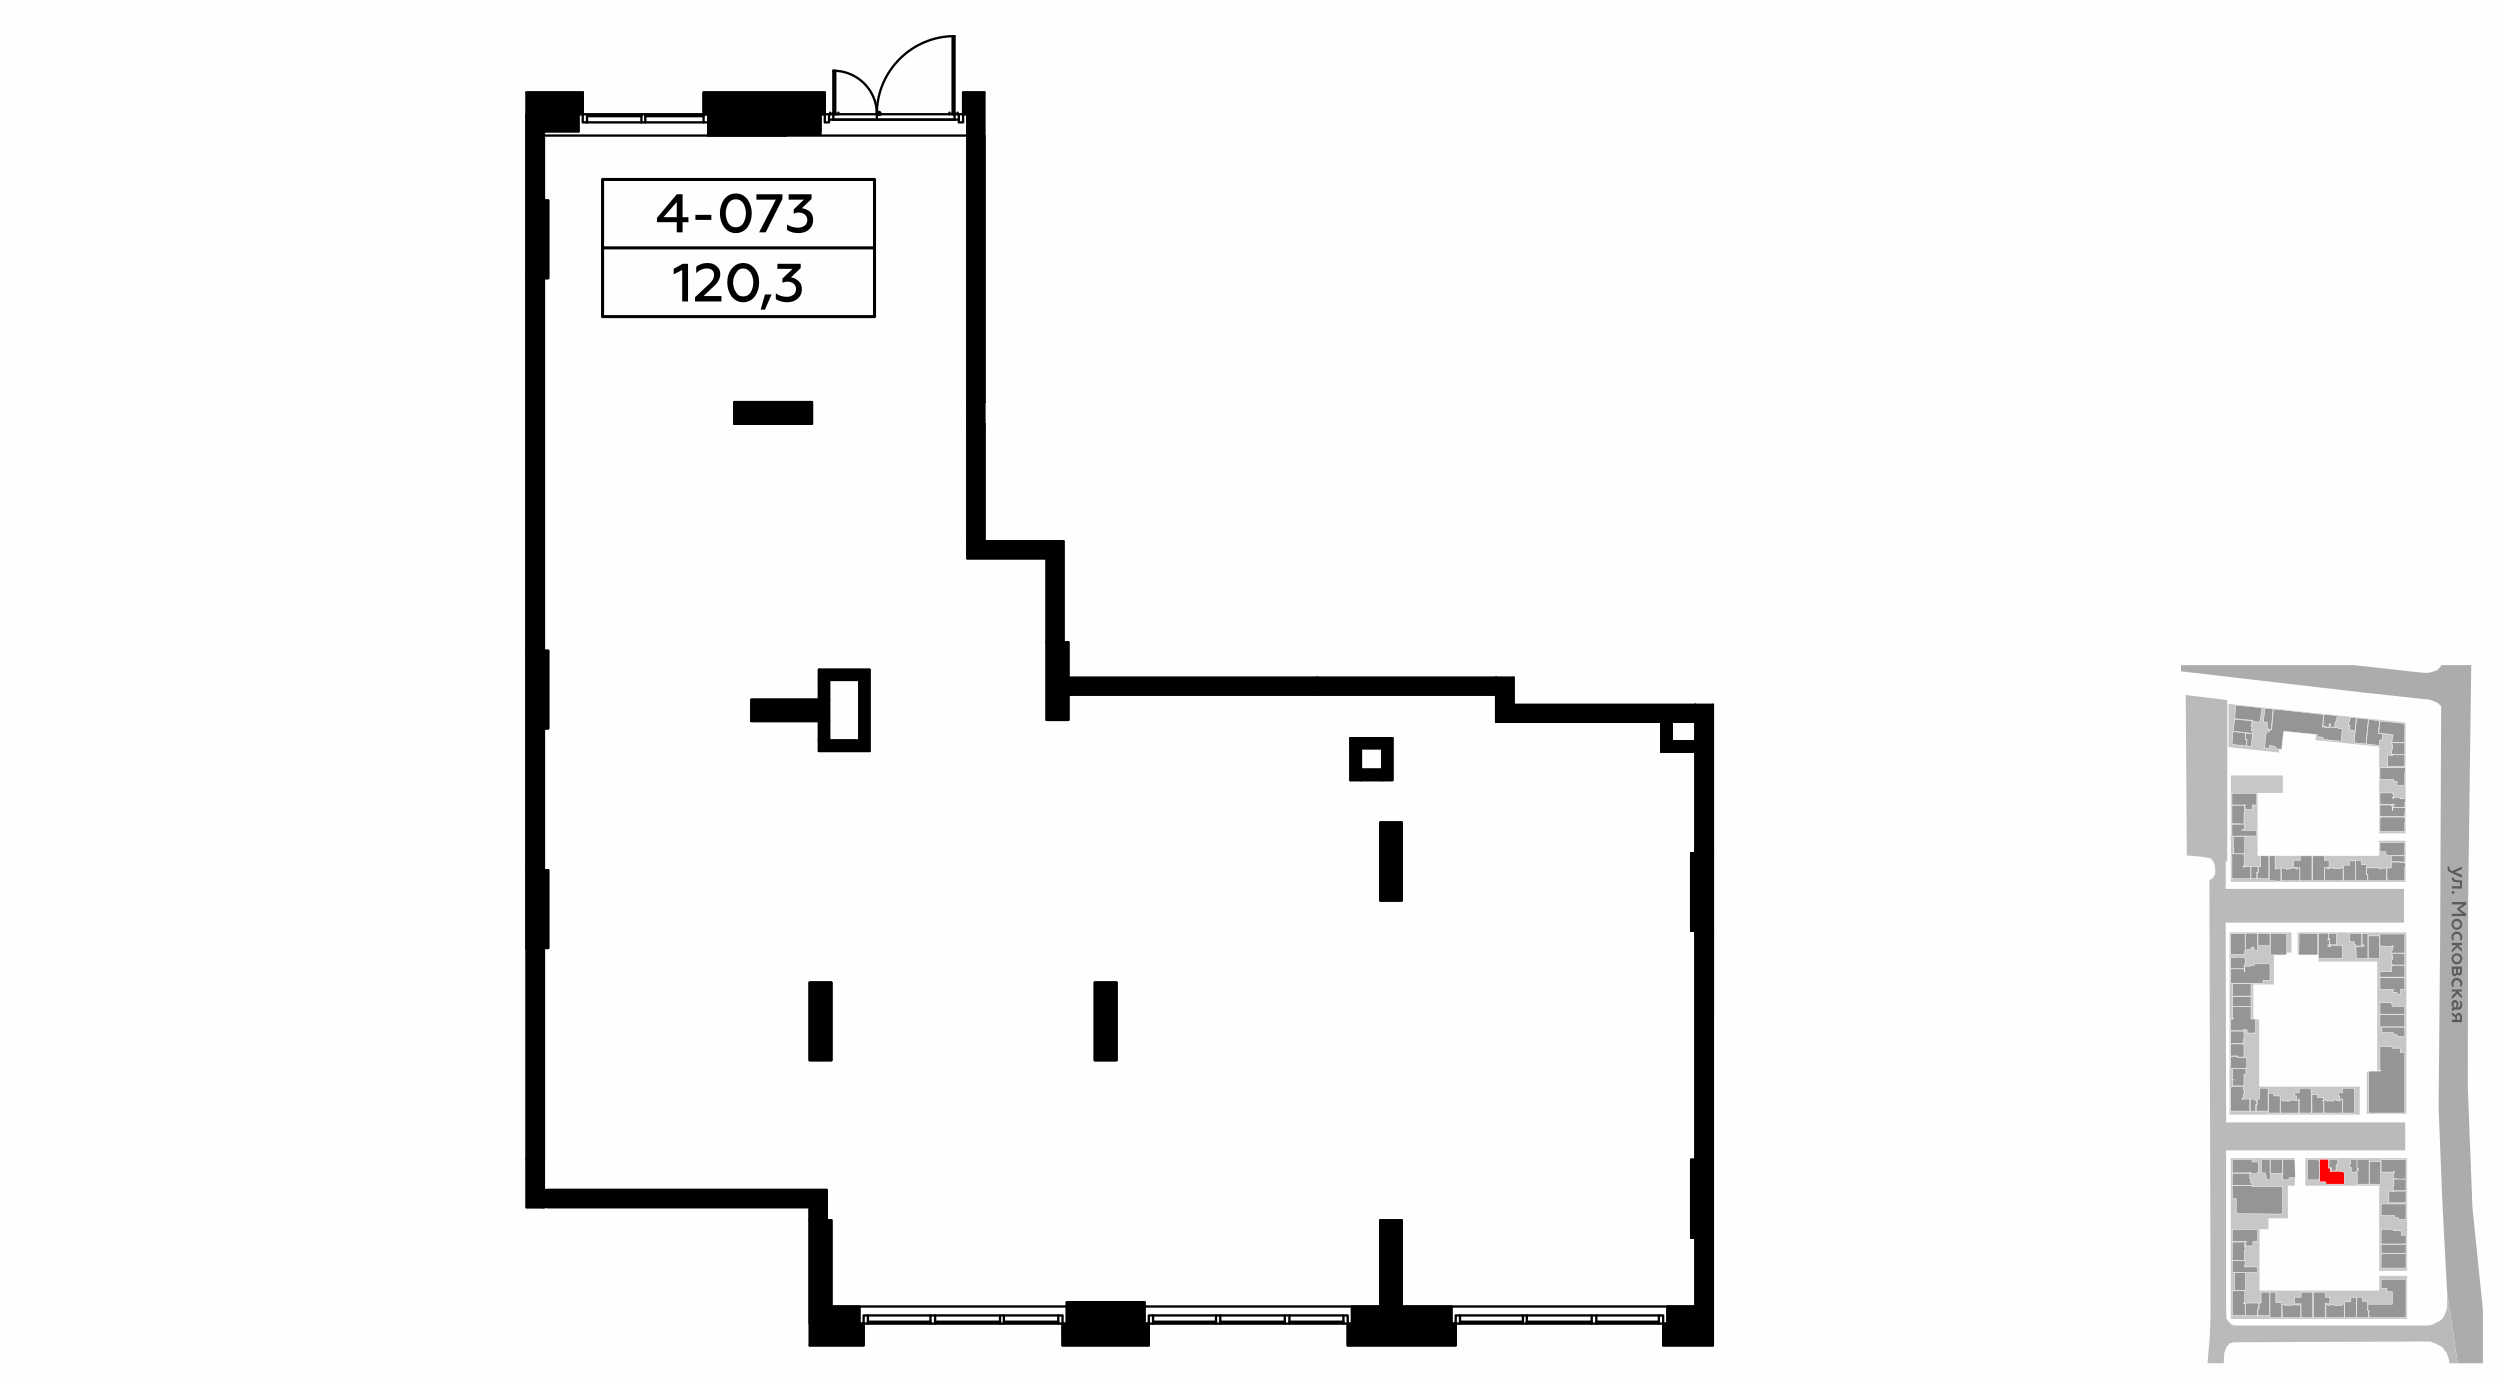 <?xml version="1.0" encoding="UTF-8"?>
<!DOCTYPE svg PUBLIC "-//W3C//DTD SVG 1.1//EN" "http://www.w3.org/Graphics/SVG/1.1/DTD/svg11.dtd">
<!-- Creator: CorelDRAW X8 -->
<svg xmlns="http://www.w3.org/2000/svg" xml:space="preserve" width="100%" height="100%" version="1.1" style="shape-rendering:geometricPrecision; text-rendering:geometricPrecision; image-rendering:optimizeQuality; fill-rule:evenodd; clip-rule:evenodd"
viewBox="0 0 6435 3556"
 xmlns:xlink="http://www.w3.org/1999/xlink">
 <defs>
  <style type="text/css">
   <![CDATA[
    .str4 {stroke:black;stroke-width:7.88;stroke-linecap:round;stroke-linejoin:round}
    .str5 {stroke:black;stroke-width:7.88;stroke-linecap:round;stroke-linejoin:round}
    .str2 {stroke:black;stroke-width:6;stroke-linecap:round;stroke-linejoin:round}
    .str1 {stroke:black;stroke-width:6;stroke-linecap:round;stroke-linejoin:round}
    .str3 {stroke:black;stroke-width:6;stroke-linecap:round;stroke-linejoin:round}
    .str0 {stroke:white;stroke-width:1.15;stroke-linecap:round;stroke-linejoin:round}
    .fil1 {fill:none}
    .fil8 {fill:none;fill-rule:nonzero}
    .fil0 {fill:#FEFEFE}
    .fil10 {fill:black}
    .fil3 {fill:#959595}
    .fil5 {fill:#ADABAB}
    .fil6 {fill:#BABABA}
    .fil2 {fill:#C7C7C7}
    .fil4 {fill:red}
    .fil7 {fill:#5B5B5B;fill-rule:nonzero}
    .fil9 {fill:black;fill-rule:nonzero}
    .fil11 {fill:black;fill-rule:nonzero}
   ]]>
  </style>
 </defs>
 <g id="Слой_x0020_1">
  <g id="_708961752">
   <g>
    <rect class="fil0" width="6435" height="3556"/>
    <rect class="fil1" x="5614" y="1712" width="778" height="1797"/>
    <polygon class="fil2" points="5736,1923 5736,1812 6192,1860 6192,2145 6124,2145 6124,1922 5960,1905 5960,1904 5962,1890 5872,1881 5866,1937 "/>
    <polygon class="fil2" points="5876,1996 5876,2041 5811,2041 5811,2203 6124,2203 6124,2164 6192,2164 6192,2270 5742,2270 5742,1996 "/>
    <polygon class="fil2" points="5914,2457 5914,2400 6194,2400 6194,2867 6092,2867 6092,2759 6119,2759 6119,2475 5968,2475 5968,2457 "/>
    <polygon class="fil2" points="5898,2400 5898,2452 5853,2452 5853,2534 5800,2534 5800,2624 5815,2624 5815,2797 6074,2797 6074,2869 5739,2869 5739,2400 "/>
    <polygon class="fil2" points="5934,2981 6196,2981 6196,3271 6124,3271 6124,3052 5934,3052 "/>
    <polygon class="fil2" points="6124,3284 6196,3284 6196,3395 5742,3395 5742,2981 5907,2981 5907,3052 5889,3052 5889,3136 5839,3136 5839,3164 5816,3164 5816,3322 6124,3322 "/>
    <path class="fil3 str0" d="M6146 1944c0,16 0,13 0,29 15,0 29,0 44,0 0,-6 0,-20 0,-28l0 -2 -4 0 -13 0 -4 0 -10 0 0 2 -2 0 -1 0 0 -1 -10 0z"/>
    <path class="fil3 str0" d="M6126 1976l0 0c0,20 0,9 0,29l0 1 5 0 0 0 16 0 0 0 4 0 0 0 10 0 0 5 9 0 0 10 0 1 20 0 0 -2c0,-19 0,-8 0,-27l0 0 0 -4 1 0 0 -1 0 0 0 0 0 -1 0 -1 0 0 0 0 0 -4 0 -2 0 -1 0 0 0 0 0 -1 0 -1 0 0 0 0 -1 0 0 -1 -3 0 0 0c-20,0 -41,0 -61,0z"/>
    <path class="fil3 str0" d="M6146 2041l-15 0 0 0 -5 0 0 1c0,18 0,11 0,28l0 0 0 1 34 0 0 -1 4 0 0 2 -4 0 0 0 -1 0 0 4 2 0 0 2c21,0 7,0 29,0l0 -1 0 0 0 -4 0 0 0 -2 0 -5 0 -1 1 0 0 -1 0 0 0 0 0 0 0 0 0 -4 0 -3 0 0 0 0 0 0 0 0 0 -1 -13 0 0 -3 -17 0 0 3 -2 0 0 -4 1 0 0 -9 -2 0 0 -2 -7 0 0 0 -5 0 0 0z"/>
    <path class="fil3 str0" d="M6158 2072l-32 0 0 2 0 0 0 2 0 9 0 0 0 4 0 0 0 2 0 9 0 2 3 0 0 0c32,0 36,0 61,0l0 -4 0 0 0 -4 0 0 0 -5 0 -1 1 0 0 0 0 0 0 0 0 0 0 -1 0 -4 0 -2 0 0 0 0 0 -1 0 0 0 0 -1 0 0 -1 -15 0 -1 0 -15 0 0 3 0 0 0 5 -1 0 0 -5 0 -7 -2 0 0 -2 2 0 0 -1z"/>
    <path class="fil3 str0" d="M6129 2103l-4 0 0 0 4 0 0 2 -3 0 0 2 0 10 0 7 0 10 0 2 0 0 0 4 13 0c23,0 21,0 39,0l12 0 0 -4 0 0 0 -12 0 -8 1 0 0 0 0 0 0 -1 0 0 0 0 0 -4 0 -3 0 0 0 0 0 0 0 0 0 0 -1 0 0 -5 0 0c-20,0 -40,0 -61,0z"/>
    <path class="fil3 str0" d="M6005 2236l0 -1 0 -2 -5 0 0 1 0 1 -4 0 0 0 -3 0 0 1 0 1 -2 0 -1 0 0 -2 0 -1 0 -1 -6 0 0 2 0 0 0 9 0 0 0 4 0 0 0 14 0 0 0 5c13,0 37,0 47,0l0 0 0 -5 0 0 0 -10 0 0 0 -4 0 0 0 -13 0 -1 0 -1 -5 0 0 3 -1 0c-8,0 -11,0 -20,0z"/>
    <path class="fil3 str0" d="M6095 2250c0,5 0,11 0,17 0,0 37,0 48,0l0 -5 0 -17 0 -4 0 -7 -5 0 0 1 -1 0 -8 0 0 2 0 0 -4 0 0 -1 0 -1 -2 0 0 -1c-15,0 -13,0 -31,0l0 2 0 1 0 13 2 0 1 0z"/>
    <path class="fil3 str0" d="M6144 2262l1 0 0 5c22,0 29,0 45,0l0 -4 1 0 0 0 -1 0 0 -4 0 0 0 -2 0 -10 0 0 0 -4 0 0 0 -8 0 0 0 -4 1 0 0 0 0 0 0 0 0 0 0 -1 0 -4 0 -2 0 0 0 0 0 -1 0 -1 0 0 0 0 0 0 -1 0 0 -2 -10 0 -1 0 0 -1 -3 0 0 0 -9 0 0 0 -4 0 0 0 -8 0 0 14 0 1 -11 0c0,6 0,17 0,28z"/>
    <path class="fil3 str0" d="M5920 2262l0 -15 0 -4 0 -8 0 -2 -6 0 0 2 0 2 -1 0 -1 0 -1 0 0 -2 -3 0 0 0 -4 0 0 -1 0 -1 -5 0 0 2 0 1 -9 0 0 1 0 1 -4 0 -1 0 0 -2 -6 0 -1 0 0 -3 -6 0 0 1 0 1c0,11 1,21 1,32 13,0 31,0 45,0l2 0 0 -5z"/>
    <path class="fil3 str0" d="M5871 2262l0 -10 0 0 0 -4 0 0 0 -13 -3 0 0 0 -9 0 0 1 0 1 -2 0 -1 0 0 -2 0 0 0 -6 0 -9 0 -4 0 -13 -2 0 0 0 -11 0 -2 0c0,21 0,46 0,64l2 0 11 0 4 0 0 1 0 0 0 0 0 0 2 0 0 0 7 0 1 0 1 0 0 0 0 0 1 0 0 -1 1 0 0 -5 0 0z"/>
    <path class="fil3 str0" d="M5766 2152c8,0 12,0 17,0l6 0 4 0 13 0 3 0 0 -1 0 -12 0 0 0 -2 -13 0 -4 0 -15 0 -2 0 0 0 0 -2 0 -1 2 0 0 -9 0 0 0 -4 -1 0c-11,0 -22,1 -32,1l0 0 1 0c0,7 0,18 0,28l0 2 4 0 0 0 4 0 13 0zm8 -15l-4 0 0 -1 4 0 0 1z"/>
    <path class="fil3 str0" d="M5777 2072l0 0 4 0 0 1 -3 0 0 6 1 0 1 0 0 5 8 0 9 0 0 -12 12 0 0 -1c0,-10 0,-18 0,-28l0 -1 -64 0 0 2 0 28c11,0 21,0 32,0z"/>
    <polygon class="fil3 str0" points="5781,1887 5798,1888 5795,1921 5783,1920 5784,1903 5780,1902 5781,1887 "/>
    <path class="fil3 str0" d="M5748 1883l8 1c9,1 13,1 24,3l-1 16 4 1 0 8 -2 8 -36 -4 3 -33z"/>
    <polygon class="fil3 str0" points="5752,1851 5759,1852 5796,1855 5794,1870 5794,1870 5797,1870 5795,1881 5799,1881 5798,1888 5748,1882 "/>
    <polygon class="fil3 str0" points="5755,1815 5822,1822 5818,1855 5817,1855 5816,1859 5799,1857 5799,1854 5796,1853 5796,1854 5752,1850 "/>
    <polygon class="fil3 str0" points="5830,1823 5851,1825 5846,1878 5838,1877 5839,1875 5836,1875 5837,1866 5835,1866 5836,1859 5826,1858 "/>
    <path class="fil3 str0" d="M5852 1825l119 13 10 1 -2 16 1 0 -2 16c6,1 9,1 18,2l0 -2 23 3 0 1 9 1 0 2 1 0 -3 30 -47 -5 1 -5 -16 -2 0 -3 1 -2 -80 -8 -7 0 -4 39 -1 7 -16 -2 0 -6 -16 -2 0 7 -12 -1c1,-16 3,-28 4,-38l2 0 0 -3 6 0 0 -5 6 0c2,-20 3,-33 5,-54z"/>
    <path class="fil3 str0" d="M6066 1848l1 0 29 3 0 3c-2,22 -4,38 -6,61l-30 -3 0 -5c3,-26 3,-34 6,-59z"/>
    <path class="fil3 str0" d="M6097 1852l28 3 -3 32 2 1 9 1 -2 16 -6 0 0 14 -34 -4 0 -5c2,-21 4,-36 6,-58z"/>
    <polygon class="fil3 str0" points="6127,1856 6186,1862 6190,1862 6190,1911 6157,1911 6157,1905 6158,1905 6158,1896 6160,1896 6160,1893 6158,1893 6158,1891 6124,1887 6123,1887 6126,1859 "/>
    <polygon class="fil3 str0" points="6159,1941 6156,1941 6157,1928 6159,1928 6159,1917 6157,1917 6156,1913 6157,1912 6190,1912 6190,1942 6186,1942 6159,1942 "/>
    <polygon class="fil3 str0" points="6126,2169 6131,2169 6190,2169 6190,2202 6145,2202 6145,2200 6141,2200 6141,2192 6126,2192 "/>
    <polygon class="fil3 str0" points="6190,2219 6180,2219 6180,2218 6155,2218 6155,2203 6190,2203 "/>
    <path class="fil3 str0" d="M6063 2215l15 0 0 11 13 0c0,10 0,14 0,25l3 0 0 16 -31 0c0,-20 0,-34 0,-52z"/>
    <path class="fil3 str0" d="M6048 2216l15 0c0,18 0,31 0,51l-30 0 -1 -40 16 0 0 -11z"/>
    <path class="fil3 str0" d="M5953 2267c0,-24 0,-40 0,-63l0 -1 30 0 0 12 12 0 0 18 -12 0 0 34 -30 0z"/>
    <path class="fil3 str0" d="M5951 2267l-30 0 -1 -5 0 -29 -16 0 0 -18 17 0 0 -12 30 0 0 3c0,23 0,37 0,61z"/>
    <path class="fil3 str0" d="M5819 2203l21 0c0,22 0,36 0,59l-30 0 0 -16 3 0 0 -15 6 0 0 -28z"/>
    <polygon class="fil3 str0" points="5796,2231 5812,2231 5812,2234 5812,2245 5809,2245 5809,2262 5795,2262 5794,2259 5794,2232 5796,2232 "/>
    <path class="fil3 str0" d="M5750 2198l26 0c0,11 1,19 1,30l-2 0 0 2 1 0 0 0 0 0 0 0 1 0 0 1 1 0 15 0c0,9 0,19 0,31l-48 0 0 -65 5 1zm24 32l2 0 0 1 0 0 0 1 -2 0 0 -2z"/>
    <path class="fil3 str0" d="M5749 2153l4 0 25 0c0,17 0,29 0,44l-28 0 0 -13 -1 0 0 -31z"/>
    <path class="fil3 str0" d="M5745 2073l32 0c0,9 0,7 0,16l1 0 0 5 -2 0c0,10 0,15 0,27l-31 -1 0 -47z"/>
    <polygon class="fil3 str0" points="6050,1846 6063,1847 6065,1848 6062,1880 6049,1879 6049,1876 6049,1877 6048,1876 6048,1876 6049,1866 6044,1866 6045,1858 6048,1858 "/>
    <polygon class="fil3 str0" points="5982,1839 5984,1839 6016,1842 6014,1856 6013,1856 6013,1858 6011,1858 6009,1872 5998,1871 5999,1863 5995,1863 5995,1868 5995,1869 5994,1872 5985,1871 5985,1870 5985,1869 5982,1869 5982,1870 5979,1870 5981,1855 5980,1854 "/>
    <polygon class="fil3 str0" points="5747,2565 5794,2565 5794,2590 5747,2590 5747,2566 "/>
    <polygon class="fil3 str0" points="6131,2644 6190,2644 6190,2668 6170,2668 6170,2663 6161,2663 6161,2658 6131,2658 "/>
    <polygon class="fil3 str0" points="5966,2458 5966,2403 5918,2402 5917,2458 "/>
    <polygon class="fil3 str0" points="5968,2458 5968,2463 5968,2463 5968,2467 5970,2467 6028,2467 6029,2467 6029,2462 6029,2462 6029,2446 6029,2446 6029,2442 6029,2435 6027,2435 6027,2434 6027,2433 5998,2433 5998,2434 5998,2438 5997,2438 5997,2436 5992,2436 5992,2436 5992,2432 5992,2432 5996,2432 5996,2419 5991,2419 5991,2418 5993,2418 5993,2403 5993,2403 5993,2402 5968,2402 "/>
    <polygon class="fil3 str0" points="5994,2403 5994,2416 5997,2416 5997,2417 5997,2418 5997,2418 5997,2419 5997,2432 6014,2432 6014,2415 6014,2415 6014,2402 "/>
    <polygon class="fil3 str0" points="6065,2467 6066,2467 6093,2467 6095,2467 6095,2462 6095,2449 6095,2445 6095,2403 6080,2403 6080,2432 6084,2432 6085,2432 6085,2436 6084,2436 6081,2436 6081,2436 6081,2435 6079,2435 6079,2435 6079,2436 6064,2436 "/>
    <polygon class="fil3 str0" points="6064,2435 6078,2435 6078,2435 6078,2434 6079,2434 6079,2403 6050,2402 6048,2402 6048,2423 6050,2423 6051,2423 6051,2424 6060,2424 6060,2425 6060,2432 6064,2432 6064,2433 "/>
    <polygon class="fil3 str0" points="6096,2409 6096,2467 6097,2467 6109,2467 6122,2467 6125,2467 6125,2409 "/>
    <polygon class="fil3 str0" points="6126,2435 6157,2436 6157,2434 6157,2434 6160,2434 6160,2434 6160,2438 6160,2438 6158,2438 6158,2446 6158,2447 6156,2447 6156,2453 6157,2453 6190,2453 6190,2405 6190,2404 6126,2404 "/>
    <path class="fil3 str0" d="M6157 2454l0 3 -1 0 0 2 2 0 1 0 0 1 0 1 0 8 0 1 -3 0 0 12 1 0 0 0 1 0 0 1 0 1c11,0 21,0 32,0l0 -2c0,-8 0,-21 0,-28 -14,0 -21,0 -33,0z"/>
    <path class="fil3 str0" d="M6158 2485l0 1 0 1 -1 0 0 -1 -1 0 0 15c-10,0 -20,0 -30,0l0 1 0 12 0 1c24,0 38,0 64,0 0,-22 0,-8 0,-29l0 -1c-11,0 -21,0 -32,0z"/>
    <polygon class="fil3 str0" points="6126,2517 6126,2519 6126,2546 6126,2547 6162,2547 6162,2549 6159,2549 6159,2554 6169,2554 6170,2554 6170,2559 6178,2559 6178,2548 6178,2547 6190,2547 6190,2546 6190,2517 "/>
    <polygon class="fil3 str0" points="6155,2581 6126,2581 6126,2583 6126,2610 6126,2611 6190,2611 6190,2590 6157,2590 6157,2590 6157,2583 6155,2583 6155,2583 "/>
    <polygon class="fil3 str0" points="6126,2612 6126,2614 6126,2622 6126,2629 6126,2641 6126,2643 6190,2643 6190,2612 "/>
    <polygon class="fil3 str0" points="6146,2694 6130,2694 6126,2694 6126,2695 6126,2752 6126,2755 6129,2755 6129,2756 6125,2756 6125,2756 6126,2756 6126,2757 6097,2757 6097,2865 6190,2865 6190,2709 6178,2709 6178,2708 6178,2698 6169,2698 6157,2698 6157,2694 6150,2694 "/>
    <polygon class="fil3 str0" points="6060,2801 6059,2801 6032,2801 6030,2801 6030,2813 6029,2813 6019,2813 6019,2821 6023,2821 6023,2822 6023,2830 6029,2830 6029,2828 6030,2828 6030,2833 6030,2841 6030,2845 6030,2860 6030,2865 6060,2865 6061,2865 "/>
    <path class="fil3 str0" d="M5949 2804l-1 0 0 -3 -1 0c-9,0 -18,0 -27,0l-2 0 0 12 -1 0 -10 0 0 8 4 0 0 1 0 10 6 0 0 -4 1 0 0 5 0 0c0,11 0,21 0,32l2 0c15,0 14,0 29,0 0,-24 0,-38 0,-61z"/>
    <polygon class="fil3 str0" points="5917,2860 5917,2845 5917,2841 5917,2833 5902,2833 5902,2832 5902,2831 5896,2831 5896,2834 5895,2834 5875,2834 5875,2833 5875,2831 5870,2831 5870,2832 5870,2832 5870,2833 5870,2833 5870,2865 5900,2865 5904,2865 5916,2865 5917,2865 "/>
    <path class="fil3 str0" d="M5869 2821l-16 0 0 -1 0 -2 0 -4 -14 0c0,18 0,31 0,51l1 0c9,0 21,0 29,0 0,-18 0,-30 0,-44z"/>
    <polygon class="fil3 str0" points="5838,2818 5838,2804 5838,2801 5836,2801 5825,2801 5825,2801 5821,2801 5821,2801 5816,2801 5816,2828 5816,2829 5810,2829 5810,2832 5810,2832 5810,2844 5809,2844 5808,2844 5808,2860 5836,2860 5838,2860 "/>
    <polygon class="fil3 str0" points="5809,2843 5809,2832 5803,2832 5803,2831 5803,2829 5794,2829 5794,2830 5794,2830 5792,2830 5792,2860 5806,2860 5806,2856 5806,2847 5806,2843 5808,2843 "/>
    <polygon class="fil3 str0" points="5791,2829 5788,2829 5775,2829 5773,2829 5773,2830 5773,2830 5772,2830 5771,2830 5771,2829 5771,2829 5771,2828 5772,2828 5772,2826 5773,2826 5774,2826 5774,2818 5774,2817 5776,2817 5776,2805 5774,2805 5774,2805 5774,2804 5774,2803 5774,2800 5774,2800 5774,2796 5747,2796 5747,2797 5746,2797 5746,2797 5742,2797 5742,2826 5742,2830 5742,2854 5742,2859 5742,2860 5789,2860 5791,2860 "/>
    <polygon class="fil3 str0" points="5776,2795 5776,2766 5776,2765 5781,2765 5781,2750 5750,2750 5750,2751 5747,2751 5747,2777 5747,2779 5750,2779 5750,2780 5747,2780 5747,2795 "/>
    <path class="fil3 str0" d="M5783 2750l0 -28c-12,0 -9,0 -24,0l0 -1 0 -2c-6,0 -11,0 -17,0 0,4 0,13 0,18l0 12 0 1c14,0 31,0 41,0z"/>
    <polygon class="fil3 str0" points="5755,2718 5760,2718 5760,2719 5760,2721 5772,2721 5773,2721 5776,2721 5776,2689 5774,2689 5774,2688 5772,2688 5772,2688 5772,2687 5742,2687 5742,2717 5742,2718 5747,2718 "/>
    <polygon class="fil3 str0" points="5982,2831 5987,2831 5987,2834 6008,2834 6008,2831 6014,2831 6014,2833 6021,2833 6021,2834 6023,2834 6023,2833 6023,2833 6023,2831 6029,2831 6029,2833 6029,2865 5982,2865 "/>
    <path class="fil3 str0" d="M5978 2833l0 -1 3 0 0 -7 -15 0 -1 0 0 -7 -14 0c0,15 0,29 0,47 7,0 18,0 28,0l2 0 0 -5 0 -10 0 -4 0 -13c1,0 3,0 -3,0z"/>
    <polygon class="fil3 str0" points="5774,2684 5774,2676 5774,2675 5776,2675 5776,2654 5760,2654 5756,2654 5742,2654 5742,2686 5772,2686 5772,2684 5772,2684 "/>
    <polygon class="fil3 str0" points="5774,2653 5774,2651 5774,2650 5778,2650 5778,2651 5784,2651 5784,2651 5784,2653 5784,2659 5806,2659 5806,2623 5794,2623 5794,2616 5794,2606 5794,2604 5794,2594 5794,2591 5747,2591 5747,2621 5747,2621 5747,2622 5750,2622 5750,2623 5746,2623 5746,2623 5742,2623 5742,2623 5742,2653 "/>
    <polygon class="fil3 str0" points="5747,2564 5794,2564 5794,2532 5794,2532 5794,2532 5794,2532 5747,2532 5746,2532 5746,2532 5747,2532 "/>
    <polygon class="fil3 str0" points="5747,2531 5814,2531 5823,2531 5825,2531 5825,2524 5836,2524 5836,2524 5843,2524 5843,2522 5843,2511 5843,2507 5843,2491 5843,2482 5843,2481 5812,2481 5811,2481 5803,2481 5803,2484 5803,2485 5792,2485 5792,2486 5792,2487 5778,2487 5778,2487 5778,2493 5778,2502 5777,2502 5777,2494 5742,2494 5742,2531 "/>
    <polygon class="fil3 str0" points="5777,2493 5777,2487 5776,2487 5776,2486 5776,2484 5777,2484 5779,2484 5779,2466 5776,2466 5776,2466 5776,2464 5750,2464 5750,2465 5742,2465 5742,2493 "/>
    <polygon class="fil3 str0" points="5844,2447 5844,2459 5845,2458 5886,2458 5886,2403 5844,2402 5844,2403 "/>
    <polygon class="fil3 str0" points="5742,2403 5779,2403 5779,2410 5779,2447 5778,2447 5778,2457 5742,2457 "/>
    <polygon class="fil3 str0" points="5811,2402 5811,2447 5803,2447 5803,2444 5802,2444 5802,2438 5795,2438 5795,2442 5793,2442 5793,2444 5784,2444 5784,2447 5780,2447 5780,2402 "/>
    <polygon class="fil3 str0" points="5843,2403 5843,2434 5812,2434 5812,2402 "/>
    <path class="fil3 str0" d="M5970 2988l-2 0 0 -4 -2 0 -9 0 -5 0 -10 0 -3 0c0,17 0,36 0,53l3 0 10 0 5 0 9 0 2 0 0 -3 2 0 0 -6 0 -4 0 -32 0 -4z"/>
    <polygon class="fil4 str0" points="5971,3040 5971,3040 5971,3042 5986,3042 5986,3043 5986,3043 5987,3043 5987,3048 5988,3048 6033,3048 6034,3048 6034,3018 6032,3018 6032,3017 6032,3016 6024,3016 6023,3016 6023,3015 6000,3015 6000,3016 5998,3016 5998,3012 5998,3007 5994,3007 5994,3006 5994,3000 5994,2998 5994,2984 5984,2984 5980,2984 5971,2984 "/>
    <polygon class="fil3 str0" points="6047,2996 6047,3004 6051,3004 6052,3004 6052,3014 6052,3014 6052,3017 6067,3017 6067,3000 6067,2995 6067,2984 6064,2984 6064,2984 6063,2984 6053,2984 6051,2984 6051,2995 6051,2996 "/>
    <polygon class="fil3 str0" points="6067,3007 6069,3007 6070,3007 6070,3014 6069,3014 6067,3014 6068,3048 6069,3048 6081,3048 6085,3048 6097,3048 6098,3048 6098,2984 6097,2984 6067,2984 "/>
    <polygon class="fil3 str0" points="6099,2990 6099,3048 6100,3048 6125,3048 6128,3048 6128,2990 6124,2990 6101,2990 "/>
    <path class="fil3 str0" d="M6129 2990l0 11 0 0 0 4 0 0 0 12 0 0 0 0 0 0c16,0 16,0 31,0l1 0 0 -1 0 -1 1 0 1 0 0 4 0 0 -2 0 0 8 0 1 -1 0 0 6 0 0c25,0 -10,0 33,0l0 -2c0,-15 0,-30 0,-46l0 -1c-21,0 -41,0 -63,0l-1 0 0 5 0 0z"/>
    <polygon class="fil3 str0" points="6160,3035 6160,3038 6160,3038 6160,3040 6161,3040 6162,3040 6162,3042 6162,3043 6162,3050 6162,3051 6160,3051 6160,3063 6160,3063 6161,3063 6161,3064 6161,3065 6193,3065 6193,3064 6193,3036 6193,3035 "/>
    <polygon class="fil3 str0" points="6161,3066 6161,3067 6161,3068 6160,3068 6159,3068 6159,3067 6149,3067 6149,3096 6193,3096 6193,3095 6193,3068 6193,3066 "/>
    <polygon class="fil3 str0" points="6129,3099 6129,3099 6129,3127 6129,3129 6163,3129 6164,3129 6164,3134 6172,3134 6173,3134 6173,3139 6193,3139 6193,3138 6193,3100 6193,3099 "/>
    <polygon class="fil3 str0" points="6129,3164 6129,3165 6129,3202 6193,3202 6193,3201 6193,3201 6193,3196 6193,3196 6193,3189 6193,3188 6194,3188 6194,3188 6194,3188 6194,3187 6194,3180 6194,3180 6194,3180 6194,3180 6181,3180 6181,3179 6181,3168 6173,3168 6172,3168 6160,3168 6160,3167 6160,3164 "/>
    <polygon class="fil3 str0" points="6177,3203 6129,3203 6129,3204 6129,3225 6132,3225 6132,3226 6193,3226 6193,3203 6193,3203 6178,3203 "/>
    <polygon class="fil3 str0" points="6132,3227 6132,3227 6132,3228 6129,3228 6129,3231 6129,3264 6138,3264 6147,3264 6177,3264 6193,3264 6193,3227 "/>
    <polygon class="fil3 str0" points="6129,3293 6129,3298 6129,3309 6129,3316 6144,3316 6144,3317 6144,3324 6147,3324 6147,3325 6144,3325 6144,3325 6147,3325 6147,3325 6158,3325 6158,3356 6158,3357 6095,3357 6095,3360 6095,3361 6095,3373 6096,3373 6098,3373 6098,3378 6097,3378 6097,3386 6098,3386 6098,3391 6099,3391 6192,3391 6193,3391 6193,3387 6193,3387 6193,3293 6192,3293 "/>
    <polygon class="fil3 str0" points="6094,3350 6081,3350 6081,3349 6081,3342 6081,3339 6066,3339 6066,3391 6068,3391 6079,3391 6083,3391 6095,3391 6096,3391 6096,3386 6096,3378 6096,3374 6095,3374 6094,3374 "/>
    <polygon class="fil3 str0" points="6065,3342 6065,3340 6051,3340 6051,3343 6051,3351 6050,3351 6035,3351 6035,3386 6035,3386 6035,3391 6037,3391 6048,3391 6052,3391 6064,3391 6065,3391 "/>
    <polygon class="fil3 str0" points="6034,3359 6034,3357 6034,3357 6028,3357 6028,3360 6027,3360 6007,3360 6007,3359 6007,3357 6002,3357 6002,3358 6002,3359 5998,3359 5998,3359 5995,3359 5995,3360 5995,3360 5993,3360 5992,3360 5992,3359 5992,3358 5992,3357 5987,3357 5987,3359 5987,3391 5988,3391 6033,3391 6034,3391 "/>
    <polygon class="fil3 str0" points="5985,3354 5987,3354 5987,3356 5992,3356 5993,3356 5997,3356 5997,3348 5997,3339 5986,3339 5985,3339 5985,3326 5984,3326 5957,3326 5955,3326 5955,3391 5956,3391 5984,3391 5985,3391 "/>
    <polygon class="fil3 str0" points="5873,3353 5859,3353 5858,3353 5858,3344 5858,3339 5858,3327 5856,3327 5856,3326 5845,3326 5843,3326 5843,3391 5845,3391 5856,3391 5860,3391 5872,3391 5873,3391 "/>
    <polygon class="fil3 str0" points="5923,3326 5953,3326 5953,3330 5953,3391 5923,3391 5923,3356 5906,3356 5906,3339 5923,3339 "/>
    <polygon class="fil3 str0" points="5779,3355 5778,3355 5778,3356 5777,3356 5776,3356 5775,3356 5775,3355 5776,3355 5776,3353 5777,3353 5777,3352 5777,3352 5778,3352 5778,3322 5751,3322 5751,3323 5750,3323 5746,3323 5746,3325 5746,3353 5746,3356 5746,3380 5746,3385 5746,3386 5750,3386 5750,3386 5762,3386 5762,3386 5766,3386 5778,3386 5779,3386 "/>
    <polygon class="fil3 str0" points="5780,3370 5780,3371 5780,3386 5782,3386 5782,3386 5809,3386 5811,3386 5811,3387 5811,3387 5811,3381 5811,3381 5811,3373 5811,3373 5811,3369 5812,3369 5814,3369 5814,3358 5814,3358 5814,3354 5780,3354 5780,3355 5780,3355 "/>
    <polygon class="fil3 str0" points="5815,3358 5815,3369 5815,3369 5812,3369 5812,3386 5813,3386 5825,3386 5829,3386 5840,3386 5842,3386 5842,3326 5841,3326 5820,3326 5820,3354 5820,3354 5815,3354 5815,3358 "/>
    <polygon class="fil3 str0" points="5780,3321 5780,3292 5780,3291 5780,3276 5751,3276 5751,3277 5751,3321 "/>
    <path class="fil3 str0" d="M5808 3275l3 0 0 -13 0 -1 -13 0 -4 0 -15 0 -2 0 0 -1 0 -2 0 0 2 0 0 -10 0 0 0 -3 -2 0c-10,0 -20,0 -31,0l0 2c0,9 0,18 0,27l0 1c25,0 38,0 62,0z"/>
    <polygon class="fil3 str0" points="5777,3244 5777,3218 5777,3217 5780,3217 5780,3212 5780,3212 5778,3212 5778,3208 5779,3208 5779,3205 5777,3205 5777,3205 5777,3203 5777,3202 5779,3202 5779,3202 5779,3197 5779,3197 5746,3197 5746,3198 5746,3243 5746,3244 "/>
    <path class="fil3 str0" d="M5783 3195l0 2 -3 0 0 5 0 0 1 0 0 5 9 0 9 0 0 -12 1 0 11 0 0 -29 0 -1 -3 0 0 0c-24,0 -38,0 -62,0l0 1c0,20 0,8 0,28l0 1c13,0 25,0 37,0z"/>
    <path class="fil3 str0" d="M5875 3125l0 -71 -78 0 0 -1 0 -1 -51 0 0 4 0 9 0 4 0 11 0 5 10 0 0 1 0 0c0,13 0,25 0,38l0 0c40,0 80,1 119,1z"/>
    <path class="fil3 str0" d="M5797 3051l0 -6 -3 0 -1 0 0 -11 -1 0 -1 0 0 -14 0 0c-15,0 -30,0 -45,0l0 2 0 11 0 5 0 11 0 2c17,0 34,0 51,0z"/>
    <polygon class="fil3 str0" points="5791,3019 5791,3018 5792,3018 5794,3018 5794,3019 5794,3021 5811,3021 5811,3018 5811,3017 5813,3017 5813,2991 5813,2991 5800,2991 5799,2991 5797,2991 5797,2984 5797,2984 5746,2984 5746,2989 5746,3000 5746,3004 5746,3016 5746,3019 "/>
    <polygon class="fil3 str0" points="5821,2984 5821,3019 5831,3019 5831,3020 5831,3025 5833,3025 5833,3026 5833,3035 5836,3035 5836,3036 5836,3037 5844,3037 5844,3020 5843,3020 5843,2984 5842,2984 5834,2984 5827,2984 5823,2984 "/>
    <polygon class="fil3 str0" points="5844,3020 5868,3020 5868,3020 5875,3020 5875,2991 5875,2991 5875,2984 5872,2984 5860,2984 5857,2984 5845,2984 5844,2984 "/>
    <path class="fil3 str0" d="M5876 2991l0 29 0 1 0 17 1 0 0 -1 3 0 10 0 2 0 0 -6 1 0 15 0c0,-16 -1,-31 -1,-47l-3 0 -10 0 -4 0 -10 0 -2 0 0 0 -1 0 0 0 -1 0 0 7z"/>
    <polygon class="fil3 str0" points="5901,3360 5881,3360 5880,3360 5880,3357 5874,3357 5874,3357 5874,3359 5875,3391 5920,3391 5922,3391 5922,3357 5916,3357 5916,3359 5916,3360 5915,3360 5914,3360 5913,3360 5913,3359 5910,3359 5910,3359 5906,3359 5906,3358 5906,3357 5901,3357 5901,3359 "/>
    <polygon class="fil3 str0" points="5995,2984 5995,3006 5998,3006 5999,3006 6001,3006 6002,3006 6002,3014 6013,3014 6013,2999 6014,2999 6015,2999 6015,2998 6015,2997 6017,2997 6017,2984 "/>
    <polygon class="fil5" points="6284,1712 6281,2408 6277,2851 6287,3103 6299,3327 6326,3509 6391,3509 6391,3372 6364,3107 6352,2795 6353,2318 6361,1712 "/>
    <polygon class="fil5" points="6286,1820 6274,1809 6265,1805 6254,1801 6217,1797 6078,1782 5614,1728 5614,1712 6058,1712 6212,1729 6240,1732 6249,1732 6259,1730 6274,1725 6285,1712 "/>
    <polygon class="fil6" points="6299,3329 6299,3364 6295,3379 6288,3393 6280,3400 6270,3405 6260,3410 6247,3412 6229,3412 5749,3412 5749,3455 6255,3453 6271,3459 6287,3468 6298,3483 6304,3501 6304,3509 6326,3509 "/>
    <polygon class="fil6" points="5750,3412 5742,3408 5731,3395 5730,3371 5730,2961 6191,2961 6191,2889 5730,2889 5729,2375 6188,2375 6188,2288 5729,2288 5729,2217 5733,2217 5733,1802 5626,1789 5629,2202 5665,2205 5689,2209 5694,2213 5698,2219 5701,2229 5702,2239 5702,2247 5700,2254 5696,2260 5692,2263 5687,2265 5690,3382 5688,3441 5684,3486 5682,3509 5724,3509 5725,3484 5731,3467 5739,3458 5750,3455 "/>
    <path class="fil7" d="M6300 2236c0,4 3,8 8,10l29 13 0 -7 -18 -7 18 -8 0 -6 -25 11c-5,-2 -7,-4 -7,-7 0,-1 0,-2 1,-4l-5 0c-1,2 -1,3 -1,5z"/>
    <path id="1" class="fil7" d="M6332 2281l-21 0 0 6 26 0 0 -21 -9 0c-9,-1 -12,-2 -12,-6 0,0 0,0 0,-1l-5 0c0,1 0,1 0,2 0,5 3,8 7,9 4,1 6,1 10,1l4 0 0 10z"/>
    <path id="2" class="fil7" d="M6310 2297c0,2 2,4 4,4 2,0 4,-2 4,-4 0,-2 -2,-3 -4,-3 -2,0 -4,1 -4,3z"/>
    <polygon id="3" class="fil7" points="6311,2328 6339,2328 6325,2338 6325,2342 6339,2352 6311,2352 6311,2358 6348,2358 6348,2352 6331,2340 6348,2328 6348,2322 6311,2322 "/>
    <path id="4" class="fil7" d="M6315 2379c0,-2 1,-4 3,-6 1,-2 3,-2 6,-2 2,0 4,0 6,2 2,2 3,4 3,6 0,3 -1,5 -3,6 -2,2 -4,3 -6,3 -3,0 -5,-1 -6,-3 -2,-1 -3,-3 -3,-6zm-5 0c0,4 2,8 4,10 3,3 6,4 10,4 4,0 7,-1 10,-4 2,-2 4,-6 4,-10 0,-4 -2,-7 -4,-10 -3,-3 -6,-4 -10,-4 -4,0 -7,1 -10,4 -2,3 -4,6 -4,10z"/>
    <path id="5" class="fil7" d="M6310 2412c0,3 1,6 2,8l5 0c-1,-2 -2,-4 -2,-7 0,-3 1,-5 3,-7 1,-2 3,-2 6,-2 2,0 4,0 6,2 2,2 3,4 3,7 0,2 -1,4 -2,7l5 0c1,-3 2,-5 2,-8 0,-4 -2,-7 -4,-10 -3,-3 -6,-4 -10,-4 -4,0 -7,1 -10,4 -3,3 -4,6 -4,10z"/>
    <polygon id="6" class="fil7" points="6311,2433 6323,2433 6311,2445 6311,2452 6325,2438 6337,2450 6337,2443 6327,2433 6337,2433 6337,2427 6311,2427 "/>
    <path id="7" class="fil7" d="M6315 2468c0,-3 1,-5 3,-6 1,-2 3,-3 6,-3 2,0 4,1 6,3 2,1 3,4 3,6 0,2 -1,4 -3,6 -2,2 -4,2 -6,2 -3,0 -5,0 -6,-2 -2,-2 -3,-4 -3,-6zm-5 0c0,4 2,7 4,10 3,3 6,4 10,4 4,0 7,-1 10,-4 2,-3 4,-6 4,-10 0,-4 -2,-8 -4,-10 -3,-3 -6,-4 -10,-4 -4,0 -7,1 -10,4 -2,2 -4,6 -4,10z"/>
    <path id="8" class="fil7" d="M6311 2503c0,6 3,10 7,10 3,0 6,-2 7,-6 1,2 3,4 5,4 4,0 7,-3 7,-8l0 -15 -26 0 0 15zm11 -9l0 8c0,3 -1,5 -3,5 -2,0 -3,-2 -3,-5l0 -8 6 0zm10 0l0 7c0,3 -1,4 -3,4 -1,0 -2,-1 -2,-4l0 -7 5 0z"/>
    <path id="9" class="fil7" d="M6310 2531c0,3 1,6 2,9l5 0c-1,-2 -2,-5 -2,-8 0,-2 1,-4 3,-6 1,-2 3,-3 6,-3 2,0 4,1 6,3 2,2 3,4 3,6 0,3 -1,5 -2,7l5 0c1,-2 2,-5 2,-8 0,-3 -2,-7 -4,-10 -3,-2 -6,-4 -10,-4 -4,0 -7,2 -10,4 -3,3 -4,7 -4,10z"/>
    <polygon id="10" class="fil7" points="6311,2552 6323,2552 6311,2564 6311,2572 6325,2558 6337,2570 6337,2563 6327,2552 6337,2552 6337,2547 6311,2547 "/>
    <path id="11" class="fil7" d="M6315 2601c0,-1 1,-2 3,-2l10 0c6,0 10,-5 10,-12 0,-4 -1,-7 -3,-10l-5 0c2,3 3,5 3,8 0,5 -2,8 -6,8l-1 0c1,-2 2,-5 2,-8 0,-3 -1,-6 -3,-8 -1,-2 -3,-3 -6,-3 -3,0 -5,1 -6,3 -2,2 -3,4 -3,7 0,4 2,7 4,10 -2,0 -3,2 -3,5 0,1 0,3 0,3l5 0c-1,0 -1,-1 -1,-1zm3 -8c-1,-2 -3,-4 -3,-7 0,-4 2,-6 4,-6 3,0 4,2 4,6 0,3 0,5 -2,7l-3 0z"/>
    <path id="12" class="fil7" d="M6311 2612l9 7 0 6 -9 0 0 6 26 0 0 -14c0,-6 -3,-10 -8,-10 -4,0 -7,3 -8,6l-10 -7 0 6zm13 6c0,-3 2,-5 4,-5 3,0 4,2 4,5l0 7 -8 0 0 -7z"/>
   </g>
   <g>
    <polyline class="fil8 str1" points="1411,716 1411,516 1355,516 1355,716 1411,716 "/>
    <polyline class="fil8 str1" points="1411,1875 1411,1675 1355,1675 1355,1875 1411,1875 "/>
    <polyline class="fil8 str1" points="1411,2440 1411,2240 1355,2240 1355,2440 1411,2440 "/>
    <polyline class="fil8 str1" points="2140,3407 2140,3141 2084,3141 2084,3407 "/>
    <polyline class="fil8 str1" points="3608,3363 3608,3141 3553,3141 3553,3363 "/>
    <polyline class="fil8 str1" points="2140,2529 2084,2529 2084,2729 2140,2729 2140,2529 "/>
    <path class="fil8 str1" d="M2946 3352l-200 0 0 55m200 0l0 -55"/>
    <polyline class="fil8 str1" points="2874,2529 2818,2529 2818,2729 2874,2729 2874,2529 "/>
    <polyline class="fil8 str1" points="3608,2117 3553,2117 3553,2318 3608,2318 3608,2117 "/>
    <polyline class="fil8 str1" points="4409,2196 4353,2196 4353,2396 4409,2396 4409,2196 "/>
    <polyline class="fil8 str1" points="4364,2985 4353,2985 4353,3186 4364,3186 "/>
    <polyline class="fil8 str1" points="2750,1653 2694,1653 2694,1853 2750,1853 2750,1653 "/>
    <polyline class="fil8 str1" points="1934,1801 1934,1856 2134,1856 2134,1801 1934,1801 "/>
    <polyline class="fil8 str1" points="1890,1035 1890,1091 2090,1091 2090,1035 1890,1035 "/>
    <path class="fil8 str1" d="M2490 1035l0 56 44 0m0 -56l-44 0"/>
    <polyline class="fil8 str1" points="1823,294 1823,349 2023,349 2023,338 "/>
    <line class="fil8 str1" x1="2490" y1="294" x2="2490" y2= "349" />
    <line class="fil8 str1" x1="4409" y1="2618" x2="4409" y2= "2396" />
    <line class="fil8 str1" x1="4364" y1="2396" x2="4364" y2= "2985" />
    <line class="fil8 str1" x1="4364" y1="3186" x2="4364" y2= "3363" />
    <line class="fil8 str1" x1="4409" y1="2196" x2="4409" y2= "1814" />
    <line class="fil8 str1" x1="3851" y1="1858" x2="4364" y2= "1858" />
    <line class="fil8 str1" x1="4364" y1="2196" x2="4364" y2= "1814" />
    <line class="fil8 str1" x1="3896" y1="1858" x2="3896" y2= "1744" />
    <line class="fil8 str1" x1="3851" y1="1858" x2="3851" y2= "1744" />
    <line class="fil8 str1" x1="4276" y1="1858" x2="4276" y2= "1935" />
    <line class="fil8 str1" x1="4303" y1="1908" x2="4303" y2= "1858" />
    <line class="fil8 str1" x1="4276" y1="1935" x2="4364" y2= "1935" />
    <line class="fil8 str1" x1="4364" y1="1908" x2="4276" y2= "1908" />
    <line class="fil8 str1" x1="3558" y1="1981" x2="3503" y2= "1981" />
    <line class="fil8 str1" x1="3503" y1="2008" x2="3503" y2= "1926" />
    <line class="fil8 str1" x1="3476" y1="1900" x2="3476" y2= "2008" />
    <line class="fil8 str1" x1="3476" y1="1926" x2="3558" y2= "1926" />
    <line class="fil8 str1" x1="3584" y1="1900" x2="3476" y2= "1900" />
    <line class="fil8 str1" x1="3558" y1="1900" x2="3558" y2= "2008" />
    <polyline class="fil8 str1" points="3476,2008 3584,2008 3584,1900 "/>
    <line class="fil8 str1" x1="2108" y1="1856" x2="2108" y2= "1933" />
    <line class="fil8 str1" x1="2134" y1="1906" x2="2134" y2= "1856" />
    <line class="fil8 str1" x1="2212" y1="1750" x2="2212" y2= "1906" />
    <line class="fil8 str1" x1="2238" y1="1933" x2="2238" y2= "1724" />
    <line class="fil8 str1" x1="2134" y1="1801" x2="2134" y2= "1750" />
    <line class="fil8 str1" x1="2108" y1="1724" x2="2108" y2= "1801" />
    <line class="fil8 str1" x1="2108" y1="1750" x2="2238" y2= "1750" />
    <line class="fil8 str1" x1="2238" y1="1724" x2="2108" y2= "1724" />
    <line class="fil8 str1" x1="2212" y1="1906" x2="2108" y2= "1906" />
    <line class="fil8 str1" x1="2108" y1="1933" x2="2238" y2= "1933" />
    <line class="fil8 str1" x1="1500" y1="238" x2="1355" y2= "238" />
    <polyline class="fil8 str1" points="4292,3407 4281,3407 4281,3434 "/>
    <polyline class="fil8 str1" points="4281,3434 4281,3463 4409,3463 "/>
    <line class="fil8 str1" x1="3747" y1="3407" x2="3736" y2= "3407" />
    <polyline class="fil8 str1" points="3480,3407 3469,3407 3469,3434 "/>
    <polyline class="fil8 str1" points="3469,3434 3469,3463 3747,3463 3747,3434 "/>
    <line class="fil8 str1" x1="3747" y1="3434" x2="3747" y2= "3407" />
    <path class="fil8 str1" d="M2957 3407l-11 0m-200 0l-11 0 0 27"/>
    <polyline class="fil8 str1" points="2735,3434 2735,3463 2957,3463 2957,3434 "/>
    <line class="fil8 str1" x1="2957" y1="3434" x2="2957" y2= "3407" />
    <line class="fil8 str1" x1="2223" y1="3407" x2="2212" y2= "3407" />
    <polyline class="fil8 str1" points="2084,3463 2223,3463 2223,3434 "/>
    <line class="fil8 str1" x1="2223" y1="3434" x2="2223" y2= "3407" />
    <polyline class="fil8 str1" points="2128,3141 2128,3063 1411,3063 1411,3107 "/>
    <line class="fil8 str1" x1="2490" y1="349" x2="2023" y2= "349" />
    <line class="fil8 str1" x1="1823" y1="349" x2="1400" y2= "349" />
    <line class="fil8 str1" x1="2212" y1="3363" x2="2746" y2= "3363" />
    <line class="fil8 str1" x1="2946" y1="3363" x2="3480" y2= "3363" />
    <line class="fil8 str1" x1="3736" y1="3363" x2="4292" y2= "3363" />
    <polyline class="fil8 str1" points="1489,294 1500,294 1500,267 "/>
    <line class="fil8 str1" x1="1500" y1="267" x2="1500" y2= "238" />
    <line class="fil8 str1" x1="1811" y1="294" x2="1823" y2= "294" />
    <polyline class="fil8 str1" points="2112,294 2123,294 2123,267 "/>
    <polyline class="fil8 str1" points="2123,267 2123,238 1811,238 1811,267 "/>
    <line class="fil8 str1" x1="1811" y1="267" x2="1811" y2= "294" />
    <line class="fil8 str1" x1="2479" y1="294" x2="2490" y2= "294" />
    <polyline class="fil8 str1" points="2534,238 2479,238 2479,267 "/>
    <line class="fil8 str1" x1="2479" y1="267" x2="2479" y2= "294" />
    <line class="fil8 str1" x1="1489" y1="338" x2="1489" y2= "294" />
    <polyline class="fil8 str1" points="2023,338 2112,338 2112,294 "/>
    <polyline class="fil8 str1" points="3553,3363 3480,3363 3480,3407 "/>
    <polyline class="fil8 str1" points="2212,3407 2212,3363 2140,3363 2140,3407 "/>
    <polyline class="fil8 str1" points="2468,315 2479,315 2479,294 2468,294 2468,315 "/>
    <polyline class="fil8 str1" points="2123,315 2134,315 2134,294 2123,294 2123,315 "/>
    <path class="fil8 str1" d="M2257 293c0,-61 -50,-111 -112,-111"/>
    <polyline class="fil8 str1" points="2145,182 2150,182 2150,294 2145,294 2145,182 "/>
    <line class="fil8 str1" x1="2152" y1="293" x2="2152" y2= "294" />
    <line class="fil8 str1" x1="2158" y1="294" x2="2158" y2= "290" />
    <polyline class="fil8 str1" points="2137,290 2137,294 2143,294 2143,293 "/>
    <line class="fil8 str1" x1="2143" y1="292" x2="2151" y2= "292" />
    <line class="fil8 str1" x1="2145" y1="294" x2="2457" y2= "294" />
    <polyline class="fil8 str1" points="2457,308 2145,308 2145,294 "/>
    <path class="fil8 str1" d="M2457 93c-110,0 -200,90 -200,200"/>
    <polyline class="fil8 str1" points="2457,94 2452,94 2452,294 2457,294 2457,94 "/>
    <line class="fil8 str1" x1="2451" y1="294" x2="2451" y2= "293" />
    <polyline class="fil8 str1" points="2459,293 2459,294 2465,294 2465,290 "/>
    <line class="fil8 str1" x1="2444" y1="290" x2="2444" y2= "294" />
    <line class="fil8 str1" x1="2459" y1="292" x2="2451" y2= "292" />
    <path class="fil9 str2" d="M2263 292l3 0c0,-2 -1,-4 -3,-4 -2,0 -4,2 -4,4 0,2 2,4 4,4 2,0 3,-2 3,-4l-3 0z"/>
    <line class="fil8 str1" x1="2262" y1="291" x2="2262" y2= "294" />
    <polyline class="fil8 str1" points="2264,294 2264,291 2262,291 "/>
    <line class="fil8 str1" x1="2263" y1="294" x2="2263" y2= "291" />
    <line class="fil8 str1" x1="2263" y1="291" x2="2263" y2= "294" />
    <line class="fil8 str1" x1="2261" y1="292" x2="2261" y2= "294" />
    <line class="fil8 str1" x1="2265" y1="294" x2="2265" y2= "292" />
    <polyline class="fil8 str1" points="2264,294 2264,292 2262,292 2262,294 "/>
    <line class="fil8 str1" x1="2259" y1="292" x2="2259" y2= "294" />
    <polyline class="fil8 str1" points="2266,294 2266,292 2259,292 "/>
    <line class="fil8 str1" x1="2262" y1="294" x2="2262" y2= "292" />
    <line class="fil8 str1" x1="2264" y1="292" x2="2264" y2= "294" />
    <line class="fil8 str1" x1="2257" y1="294" x2="2257" y2= "308" />
    <line class="fil8 str1" x1="2457" y1="308" x2="2457" y2= "294" />
    <line class="fil8 str1" x1="2145" y1="294" x2="2143" y2= "294" />
    <line class="fil8 str1" x1="2137" y1="294" x2="2134" y2= "294" />
    <line class="fil8 str1" x1="2134" y1="308" x2="2145" y2= "308" />
    <line class="fil8 str1" x1="2468" y1="294" x2="2465" y2= "294" />
    <line class="fil8 str1" x1="2459" y1="294" x2="2457" y2= "294" />
    <line class="fil8 str1" x1="2457" y1="308" x2="2468" y2= "308" />
    <line class="fil8 str1" x1="2457" y1="308" x2="2145" y2= "308" />
    <polyline class="fil8 str1" points="1500,315 1511,315 1511,294 1500,294 1500,315 "/>
    <polyline class="fil8 str1" points="4281,3386 4270,3386 4270,3407 4281,3407 4281,3386 "/>
    <polyline class="fil8 str1" points="3469,3386 3458,3386 3458,3407 3469,3407 3469,3386 "/>
    <polyline class="fil8 str1" points="2735,3386 2724,3386 2724,3407 2735,3407 2735,3386 "/>
    <polyline class="fil8 str1" points="2724,3402 2584,3402 2584,3407 2724,3407 2724,3402 "/>
    <polyline class="fil8 str1" points="2574,3402 2407,3402 2407,3407 2574,3407 2574,3402 "/>
    <polyline class="fil8 str1" points="2395,3402 2234,3402 2234,3407 2395,3407 2395,3402 "/>
    <polyline class="fil8 str1" points="2234,3386 2223,3386 2223,3407 2234,3407 2234,3386 "/>
    <line class="fil8 str1" x1="2584" y1="3386" x2="2724" y2= "3386" />
    <line class="fil8 str1" x1="2407" y1="3386" x2="2574" y2= "3386" />
    <line class="fil8 str1" x1="2234" y1="3386" x2="2395" y2= "3386" />
    <polyline class="fil8 str1" points="2584,3386 2574,3386 2574,3407 2584,3407 2584,3386 "/>
    <polyline class="fil8 str1" points="2407,3386 2395,3386 2395,3407 2407,3407 2407,3386 "/>
    <polyline class="fil8 str1" points="3458,3402 3319,3402 3319,3407 3458,3407 3458,3402 "/>
    <polyline class="fil8 str1" points="3307,3402 3141,3402 3141,3407 3307,3407 3307,3402 "/>
    <polyline class="fil8 str1" points="3130,3402 2968,3402 2968,3407 3130,3407 3130,3402 "/>
    <polyline class="fil8 str1" points="2968,3386 2957,3386 2957,3407 2968,3407 2968,3386 "/>
    <line class="fil8 str1" x1="3319" y1="3386" x2="3458" y2= "3386" />
    <line class="fil8 str1" x1="3141" y1="3386" x2="3307" y2= "3386" />
    <line class="fil8 str1" x1="2968" y1="3386" x2="3130" y2= "3386" />
    <polyline class="fil8 str1" points="3319,3386 3307,3386 3307,3407 3319,3407 3319,3386 "/>
    <polyline class="fil8 str1" points="3141,3386 3130,3386 3130,3407 3141,3407 3141,3386 "/>
    <polyline class="fil8 str1" points="4270,3402 4109,3402 4109,3407 4270,3407 4270,3402 "/>
    <polyline class="fil8 str1" points="4097,3402 3930,3402 3930,3407 4097,3407 4097,3402 "/>
    <polyline class="fil8 str1" points="3920,3402 3758,3402 3758,3407 3920,3407 3920,3402 "/>
    <polyline class="fil8 str1" points="3758,3386 3747,3386 3747,3407 3758,3407 3758,3386 "/>
    <line class="fil8 str1" x1="4109" y1="3386" x2="4270" y2= "3386" />
    <line class="fil8 str1" x1="3930" y1="3386" x2="4097" y2= "3386" />
    <line class="fil8 str1" x1="3758" y1="3386" x2="3920" y2= "3386" />
    <polyline class="fil8 str1" points="4109,3386 4097,3386 4097,3407 4109,3407 4109,3386 "/>
    <polyline class="fil8 str1" points="3930,3386 3920,3386 3920,3407 3930,3407 3930,3386 "/>
    <polyline class="fil8 str1" points="1511,299 1651,299 1651,294 1511,294 1511,299 "/>
    <polyline class="fil8 str1" points="1661,299 1811,299 1811,294 1661,294 1661,299 "/>
    <polyline class="fil8 str1" points="1811,315 1823,315 1823,294 1811,294 1811,315 "/>
    <line class="fil8 str1" x1="1651" y1="315" x2="1511" y2= "315" />
    <line class="fil8 str1" x1="1811" y1="315" x2="1661" y2= "315" />
    <polyline class="fil8 str1" points="1651,315 1661,315 1661,294 1651,294 1651,315 "/>
    <line class="fil8 str1" x1="2490" y1="349" x2="2490" y2= "1035" />
    <line class="fil8 str1" x1="2534" y1="1035" x2="2534" y2= "349" />
    <line class="fil8 str1" x1="2750" y1="1788" x2="3851" y2= "1788" />
    <line class="fil8 str1" x1="2490" y1="1437" x2="2694" y2= "1437" />
    <line class="fil8 str1" x1="2694" y1="1653" x2="2694" y2= "1393" />
    <line class="fil8 str1" x1="2490" y1="1091" x2="2490" y2= "1437" />
    <line class="fil8 str1" x1="2534" y1="1393" x2="2534" y2= "1091" />
    <polyline class="fil8 str1" points="1355,716 1355,1675 1400,1675 1400,716 1355,716 "/>
    <line class="fil8 str1" x1="1400" y1="516" x2="1400" y2= "338" />
    <line class="fil8 str1" x1="1489" y1="338" x2="1400" y2= "338" />
    <polyline class="fil8 str1" points="1355,294 1355,516 1400,516 "/>
    <polyline class="fil8 str1" points="1355,1875 1355,2240 1400,2240 1400,1875 1355,1875 "/>
    <polyline class="fil8 str1" points="1400,2985 1400,2440 1355,2440 "/>
    <line class="fil8 str1" x1="1355" y1="2985" x2="1400" y2= "2985" />
    <polyline class="fil8 str1" points="4364,3363 4292,3363 4292,3407 "/>
    <polyline class="fil8 str1" points="3736,3407 3736,3363 3608,3363 "/>
    <polyline class="fil8 str1" points="2084,3107 2084,3141 2128,3141 "/>
    <line class="fil8 str1" x1="2128" y1="3107" x2="1411" y2= "3107" />
    <polygon class="fil10 str3" points="1355,238 1355,516 1400,516 1400,349 1400,338 1489,338 1489,294 1500,294 1500,267 1500,238 "/>
    <polygon class="fil10 str3" points="1355,516 1355,716 1400,716 1411,716 1411,516 1400,516 "/>
    <polygon class="fil10 str3" points="1400,716 1355,716 1355,1675 1400,1675 "/>
    <polygon class="fil10 str3" points="1823,349 2023,349 2023,346 2112,346 2112,294 2123,294 2123,267 2123,238 1811,238 1811,267 1811,294 1823,294 1823,315 "/>
    <polygon class="fil10 str3" points="1400,1675 1355,1675 1355,1875 1400,1875 1411,1875 1411,1675 "/>
    <polygon class="fil10 str3" points="1400,1875 1355,1875 1355,2240 1400,2240 "/>
    <polygon class="fil10 str3" points="1400,2240 1355,2240 1355,2440 1400,2440 1411,2440 1411,2240 "/>
    <polygon class="fil10 str3" points="1400,2440 1355,2440 1355,2907 1355,3108 1400,3108 "/>
    <polygon class="fil10 str3" points="2128,3063 1395,3063 1395,3107 2084,3107 2128,3107 "/>
    <polygon class="fil10 str3" points="2084,3107 2084,3141 2128,3141 2128,3107 "/>
    <polygon class="fil10 str3" points="2084,3463 2223,3463 2223,3434 2223,3407 2212,3407 2212,3363 2140,3363 2140,3141 2128,3141 2084,3141 2084,3363 "/>
    <polygon class="fil10 str3" points="2084,2729 2140,2729 2140,2529 2084,2529 "/>
    <polygon class="fil10 str3" points="2818,2529 2818,2729 2874,2729 2874,2529 "/>
    <polygon class="fil10 str3" points="2946,3352 2746,3352 2746,3363 2746,3407 2735,3407 2735,3434 2735,3463 2957,3463 2957,3434 2957,3407 2946,3407 2946,3363 "/>
    <polygon class="fil10 str3" points="3480,3363 3480,3407 3469,3407 3469,3434 3469,3463 3747,3463 3747,3434 3747,3407 3736,3407 3736,3363 3608,3363 3608,3141 3553,3141 3553,3363 "/>
    <polygon class="fil10 str3" points="4409,3463 4409,2396 4364,2396 4364,2985 4353,2985 4353,3186 4364,3186 4364,3363 4292,3363 4292,3407 4281,3407 4281,3434 4281,3463 "/>
    <polygon class="fil10 str3" points="4364,2196 4409,2196 4409,1930 4409,1903 4409,1814 4364,1814 4364,1858 4364,1908 4364,1935 "/>
    <polygon class="fil10 str3" points="4303,1858 4364,1858 4364,1814 4279,1814 4252,1814 4152,1814 4125,1814 4010,1814 3983,1814 3896,1814 3896,1858 4276,1858 "/>
    <polygon class="fil10 str3" points="4409,2196 4364,2196 4353,2196 4353,2396 4364,2396 4409,2396 "/>
    <polygon class="fil10 str3" points="3558,1926 3558,1900 3476,1900 3476,1926 3503,1926 "/>
    <polygon class="fil10 str3" points="3558,1926 3558,1981 3558,2008 3584,2008 3584,1900 3558,1900 "/>
    <polygon class="fil10 str3" points="3558,1981 3503,1981 3503,2008 3558,2008 "/>
    <polygon class="fil10 str3" points="3503,1981 3503,1926 3476,1926 3476,2008 3503,2008 "/>
    <polygon class="fil10 str3" points="3553,2117 3553,2318 3608,2318 3608,2117 "/>
    <polygon class="fil10 str3" points="3896,1814 3896,1770 3896,1744 3851,1744 3851,1788 3851,1858 3896,1858 "/>
    <polygon class="fil10 str3" points="3391,1788 3851,1788 3851,1744 3436,1744 3391,1744 "/>
    <polygon class="fil10 str3" points="3391,1744 2860,1744 2833,1744 2750,1744 2750,1788 3391,1788 "/>
    <polygon class="fil10 str3" points="2750,1788 2750,1744 2750,1653 2738,1653 2694,1653 2694,1853 2750,1853 "/>
    <polygon class="fil10 str3" points="2534,1393 2534,1091 2490,1091 2490,1393 "/>
    <polygon class="fil10 str3" points="2694,1393 2534,1393 2490,1393 2490,1437 2694,1437 "/>
    <polygon class="fil10 str3" points="2694,1393 2694,1437 2694,1653 2738,1653 2738,1419 2738,1393 "/>
    <polygon class="fil10 str3" points="2238,1724 2108,1724 2108,1750 2134,1750 2212,1750 2238,1750 "/>
    <polygon class="fil10 str3" points="2212,1750 2212,1906 2134,1906 2108,1906 2108,1933 2238,1933 2238,1750 "/>
    <polygon class="fil10 str3" points="2134,1856 2108,1856 2108,1906 2134,1906 "/>
    <polygon class="fil10 str3" points="2108,1856 2134,1856 2134,1801 2108,1801 1934,1801 1934,1856 "/>
    <polygon class="fil10 str3" points="2108,1801 2134,1801 2134,1750 2108,1750 "/>
    <polygon class="fil10 str3" points="4303,1858 4276,1858 4276,1908 4303,1908 "/>
    <polygon class="fil10 str3" points="4364,1908 4303,1908 4276,1908 4276,1935 4364,1935 "/>
    <polygon class="fil10 str3" points="2534,238 2479,238 2479,267 2479,294 2490,294 2490,349 2490,1035 2534,1035 "/>
    <polygon class="fil10 str3" points="2534,1035 2490,1035 2490,1091 2534,1091 "/>
    <polygon class="fil10 str3" points="2090,1091 2090,1035 1890,1035 1890,1091 "/>
    <g>
     <rect class="fil1 str4" x="1551" y="462" width="700" height="353"/>
     <path class="fil11" d="M1757 598l0 -26 15 0 0 -13 -15 0 0 -59 -15 0 -51 61 0 11 51 0 0 26 15 0zm-15 -78l0 39 -34 0 34 -39z"/>
     <polygon id="1" class="fil11" points="1831,566 1831,553 1790,553 1790,566 "/>
     <path id="2" class="fil11" d="M1894 600c12,0 22,-5 30,-15 7,-10 11,-22 11,-36 0,-14 -4,-26 -11,-36 -8,-10 -18,-15 -30,-15 -12,0 -22,5 -30,15 -7,10 -11,22 -11,36 0,14 4,26 11,36 8,10 18,15 30,15zm0 -15c-8,0 -14,-3 -19,-10 -4,-7 -7,-16 -7,-26 0,-10 3,-19 7,-26 5,-7 11,-10 19,-10 8,0 14,3 19,10 4,7 7,16 7,26 0,10 -3,19 -7,26 -5,7 -11,10 -19,10z"/>
     <polygon id="3" class="fil11" points="1971,598 2014,512 2014,500 1947,500 1947,514 1997,514 1954,598 "/>
     <path id="4" class="fil11" d="M2055 600c11,0 20,-3 27,-9 8,-7 11,-15 11,-25 0,-8 -2,-15 -8,-21 -6,-5 -13,-8 -21,-9l25 -24 0 -12 -59 0 0 14 39 0 -26 25 0 11c4,-2 8,-3 12,-3 14,0 23,8 23,19 0,6 -2,11 -7,15 -5,3 -10,5 -17,5 -11,0 -20,-3 -28,-8l0 14c8,5 17,8 29,8z"/>
     <line class="fil1 str5" x1="1551" y1="638" x2="2251" y2= "638" />
     <polygon class="fil11" points="1771,776 1771,679 1757,679 1734,692 1734,706 1756,695 1756,776 "/>
     <path id="1" class="fil11" d="M1857 776l0 -14 -46 0 21 -20c8,-7 14,-13 17,-19 3,-5 5,-11 5,-18 0,-8 -3,-15 -10,-20 -6,-6 -14,-8 -23,-8 -11,0 -21,3 -29,10l0 16c8,-8 18,-12 27,-12 12,0 19,6 19,16 0,5 -1,9 -4,14 -3,4 -7,9 -14,15l-31 29 0 11 68 0z"/>
     <path id="2" class="fil11" d="M1913 778c12,0 22,-5 30,-15 7,-10 11,-22 11,-36 0,-14 -4,-26 -11,-35 -8,-10 -18,-15 -30,-15 -12,0 -22,5 -30,15 -7,9 -11,21 -11,35 0,14 4,26 11,36 8,10 18,15 30,15zm0 -15c-8,0 -14,-3 -18,-10 -5,-7 -8,-16 -8,-26 0,-10 3,-18 8,-25 4,-7 10,-11 18,-11 8,0 14,4 19,11 4,6 7,15 7,25 0,10 -3,19 -7,26 -5,7 -11,10 -19,10z"/>
     <polygon id="3" class="fil11" points="1969,797 1986,758 1969,758 1958,797 "/>
     <path id="4" class="fil11" d="M2026 778c11,0 20,-3 27,-9 8,-7 11,-15 11,-25 0,-8 -2,-15 -8,-20 -6,-6 -12,-9 -20,-10l25 -24 0 -11 -60 0 0 13 39 0 -26 25 0 11c4,-2 8,-3 13,-3 13,0 22,8 22,19 0,6 -2,11 -7,15 -5,3 -10,5 -16,5 -11,0 -21,-3 -29,-9l0 15c8,5 18,8 29,8z"/>
    </g>
   </g>
  </g>
 </g>
</svg>
